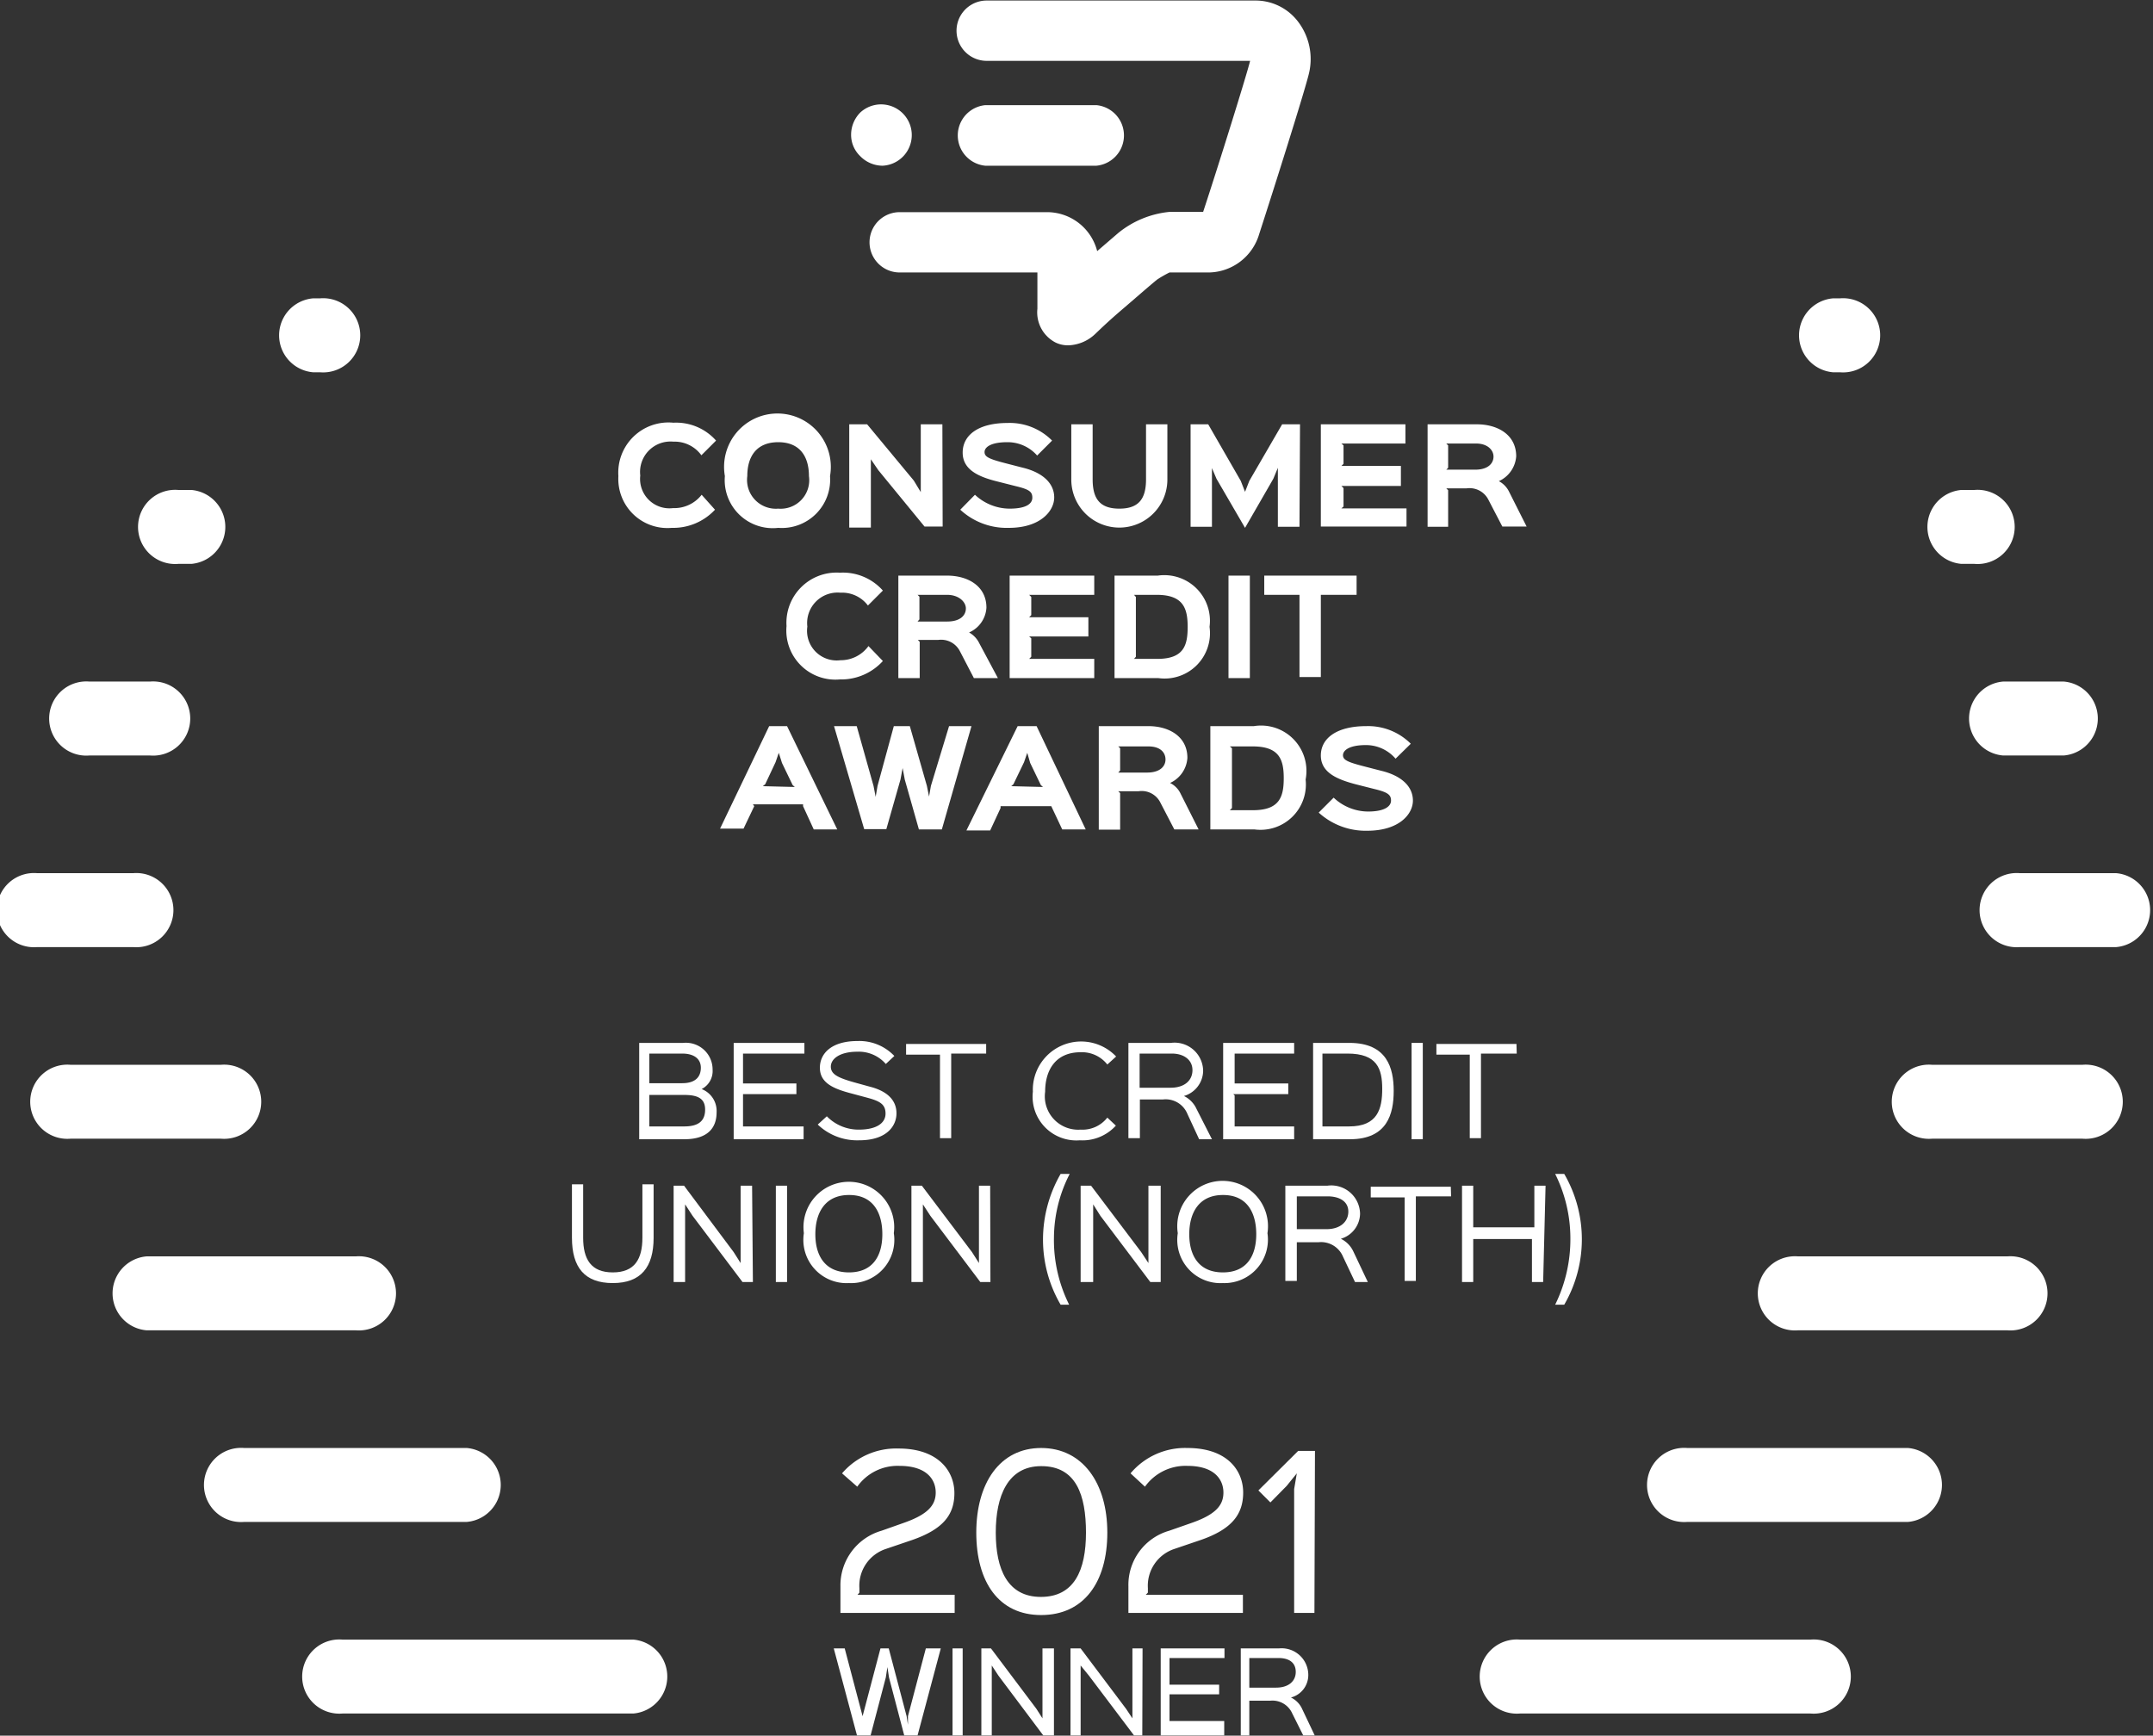 <svg xmlns="http://www.w3.org/2000/svg" id="Layer_1" data-name="Layer 1" viewBox="0 0 80.67 65.04"><rect x="0" y="0" width="80.67" height="65.04" fill="#333333" stroke="none"/><path d="M78.35,81H67.46a1.39,1.39,0,1,1,0-2.77H78.35a1.39,1.39,0,1,1,0,2.77Z" transform="translate(-10.51 -16.79)" fill="#fff"></path><path d="M82,73.82H73.73a1.39,1.39,0,1,1,0-2.77H82a1.39,1.39,0,0,1,0,2.77Z" transform="translate(-10.51 -16.79)" fill="#fff"></path><path d="M85.72,66.64H77.88a1.39,1.39,0,1,1,0-2.77h7.84a1.39,1.39,0,1,1,0,2.77Z" transform="translate(-10.51 -16.79)" fill="#fff"></path><path d="M88.54,59.46H82.9a1.39,1.39,0,1,1,0-2.77h5.64a1.39,1.39,0,1,1,0,2.77Z" transform="translate(-10.51 -16.79)" fill="#fff"></path><path d="M89.8,52.28H86.19a1.39,1.39,0,1,1,0-2.77H89.8a1.39,1.39,0,0,1,0,2.77Z" transform="translate(-10.51 -16.79)" fill="#fff"></path><path d="M87.84,45.1H85.56a1.39,1.39,0,0,1,0-2.77h2.28a1.39,1.39,0,0,1,0,2.77Z" transform="translate(-10.51 -16.79)" fill="#fff"></path><path d="M84.5,37.92H84a1.39,1.39,0,0,1,0-2.77h.49a1.39,1.39,0,1,1,0,2.77Z" transform="translate(-10.51 -16.79)" fill="#fff"></path><path d="M79.45,30.74h-.26a1.39,1.39,0,0,1,0-2.77h.26a1.39,1.39,0,1,1,0,2.77Z" transform="translate(-10.51 -16.79)" fill="#fff"></path><path d="M34.24,81H23.34a1.39,1.39,0,1,1,0-2.77h10.9a1.39,1.39,0,0,1,0,2.77Z" transform="translate(-10.51 -16.79)" fill="#fff"></path><path d="M28,73.82H19.66a1.39,1.39,0,1,1,0-2.77H28a1.39,1.39,0,0,1,0,2.77Z" transform="translate(-10.51 -16.79)" fill="#fff"></path><path d="M23.81,66.64H16a1.39,1.39,0,0,1,0-2.77h7.84a1.39,1.39,0,1,1,0,2.77Z" transform="translate(-10.51 -16.79)" fill="#fff"></path><path d="M18.79,59.46H13.15a1.39,1.39,0,1,1,0-2.77h5.64a1.39,1.39,0,1,1,0,2.77Z" transform="translate(-10.51 -16.79)" fill="#fff"></path><path d="M15.5,52.28H11.9a1.39,1.39,0,1,1,0-2.77h3.6a1.39,1.39,0,1,1,0,2.77Z" transform="translate(-10.51 -16.79)" fill="#fff"></path><path d="M16.13,45.1H13.86a1.39,1.39,0,1,1,0-2.77h2.27a1.39,1.39,0,1,1,0,2.77Z" transform="translate(-10.51 -16.79)" fill="#fff"></path><path d="M17.68,37.92h-.49a1.39,1.39,0,1,1,0-2.77h.49a1.39,1.39,0,0,1,0,2.77Z" transform="translate(-10.51 -16.79)" fill="#fff"></path><path d="M22.5,30.74h-.26a1.39,1.39,0,0,1,0-2.77h.26a1.39,1.39,0,1,1,0,2.77Z" transform="translate(-10.51 -16.79)" fill="#fff"></path><path d="M43.58,23h0a1.15,1.15,0,1,0-.83-2,1.18,1.18,0,0,0-.35.82,1.1,1.1,0,0,0,.33.81A1.18,1.18,0,0,0,43.58,23Z" transform="translate(-10.51 -16.79)" fill="#fff"></path><g id="Layer_2" data-name="Layer 2"><g id="Glass"><path d="M59.55,19.56c-.16.67-1.34,4.4-1.86,6A2,2,0,0,1,55.82,27H54.33a4.37,4.37,0,0,0-.47.27c-.34.28-.84.72-1.32,1.13s-.78.7-1,.91a1.53,1.53,0,0,1-1,.42,1.07,1.07,0,0,1-.47-.1,1.27,1.27,0,0,1-.69-1.27c0-.25,0-.58,0-.91V27H44.22a1.13,1.13,0,1,1,0-2.26h5.51a1.94,1.94,0,0,1,1.89,1.46l.79-.68a3.59,3.59,0,0,1,1.92-.79h1.26c.59-1.79,1.64-5.16,1.76-5.66H47.48a1.13,1.13,0,1,1,0-2.26h10.1a2,2,0,0,1,1.55.77A2.31,2.31,0,0,1,59.55,19.56Z" transform="translate(-10.51 -16.79)" fill="#fff"></path></g></g><g id="Purple_line_1" data-name="Purple line 1"><path d="M51.59,23H47.43a1.14,1.14,0,0,1,0-2.27h4.16a1.14,1.14,0,0,1,0,2.27Z" transform="translate(-10.51 -16.79)" fill="#fff"></path></g><path d="M36.15,59.48H34.46V55.87h1.65a1,1,0,0,1,1.1,1,.76.76,0,0,1-.41.73h0a.88.88,0,0,1,.56.87C37.36,59.08,37,59.48,36.15,59.48Zm-.08-3.21H34.84l0,0v1.06l0,.05h1.23c.52,0,.7-.26.7-.58S36.53,56.27,36.07,56.27Zm.08,1.55H34.84l0,0V59l0,0h1.31c.56,0,.78-.23.78-.63S36.68,57.82,36.15,57.82Z" transform="translate(-10.51 -16.79)" fill="#fff"></path><path d="M40.62,59.48H38V55.87h2.65v.4H38.35l0,0v1.12l0,0h2v.4h-2l0,.05V59l0,0h2.27Z" transform="translate(-10.51 -16.79)" fill="#fff"></path><path d="M42.7,59.52a2.14,2.14,0,0,1-1.55-.59l.34-.31a1.66,1.66,0,0,0,1.2.5c.67,0,1-.25,1-.6s-.21-.47-.7-.6l-.67-.18c-.66-.18-1.09-.41-1.09-.94s.43-1,1.41-1a1.81,1.81,0,0,1,1.38.56l-.32.3a1.34,1.34,0,0,0-1.06-.46c-.67,0-1,.27-1,.56s.28.42.88.59l.58.16c.71.18,1,.55,1,1S43.76,59.52,42.7,59.52Z" transform="translate(-10.51 -16.79)" fill="#fff"></path><path d="M47.46,56.27H46.15l0,0v3.17h-.42V56.31l0,0H44.46v-.4h3Z" transform="translate(-10.51 -16.79)" fill="#fff"></path><path d="M52,56.68a1.21,1.21,0,0,0-1-.46c-.94,0-1.33.67-1.33,1.48A1.25,1.25,0,0,0,51,59.12a1.18,1.18,0,0,0,1-.45l.32.3a1.69,1.69,0,0,1-1.35.55,1.64,1.64,0,0,1-1.76-1.82,1.81,1.81,0,0,1,3.12-1.32Z" transform="translate(-10.51 -16.79)" fill="#fff"></path><path d="M55.92,59.48h-.48L55,58.53a.88.88,0,0,0-.92-.54h-.86l0,0v1.45h-.43V55.87h1.59a1.07,1.07,0,0,1,1.21,1.06,1,1,0,0,1-.72.93h0a1,1,0,0,1,.47.48Zm-1.5-3.21H53.21l0,0v1.23l0,.05h1.16c.52,0,.82-.27.82-.66S54.86,56.27,54.42,56.27Z" transform="translate(-10.51 -16.79)" fill="#fff"></path><path d="M59,59.48H56.34V55.87H59v.4H56.72l.05,0v1.12l-.05,0h2.06v.4H56.72l.05.05V59l-.05,0H59Z" transform="translate(-10.51 -16.79)" fill="#fff"></path><path d="M61.09,59.48H59.71V55.87h1.36c1.41,0,1.66.94,1.66,1.8S62.49,59.48,61.09,59.48ZM61,56.27h-.94l0,0V59l0,0h1c1.07,0,1.24-.66,1.24-1.41S62.11,56.27,61,56.27Z" transform="translate(-10.51 -16.79)" fill="#fff"></path><path d="M63.82,59.48H63.4V55.87h.42Z" transform="translate(-10.51 -16.79)" fill="#fff"></path><path d="M67.34,56.27H66l0,0v3.17h-.42V56.31l0,0H64.33v-.4h3Z" transform="translate(-10.51 -16.79)" fill="#fff"></path><path d="M35,63.17c0,1.11-.48,1.7-1.53,1.7s-1.53-.58-1.53-1.7v-2h.42v2c0,.8.29,1.3,1.11,1.3s1.11-.5,1.11-1.3v-2H35Z" transform="translate(-10.51 -16.79)" fill="#fff"></path><path d="M38.72,64.83h-.39l-1.87-2.48-.28-.43h0v2.91h-.43V61.22h.39L38,63.71l.26.41h0v-2.9h.43Z" transform="translate(-10.51 -16.79)" fill="#fff"></path><path d="M40,64.83h-.42V61.22H40Z" transform="translate(-10.51 -16.79)" fill="#fff"></path><path d="M42.32,64.87A1.62,1.62,0,0,1,40.63,63,1.7,1.7,0,1,1,44,63,1.62,1.62,0,0,1,42.32,64.87Zm0-3.3c-.9,0-1.26.67-1.26,1.47s.36,1.43,1.26,1.43,1.25-.63,1.25-1.43S43.23,61.57,42.33,61.57Z" transform="translate(-10.51 -16.79)" fill="#fff"></path><path d="M47.62,64.83h-.38l-1.87-2.48-.28-.43h0v2.91h-.43V61.22h.39l1.88,2.49.26.41h0v-2.9h.42Z" transform="translate(-10.51 -16.79)" fill="#fff"></path><path d="M50.25,65.68a4.83,4.83,0,0,1-.66-2.45,4.93,4.93,0,0,1,.66-2.45h.34A5.28,5.28,0,0,0,50,63.17a5.42,5.42,0,0,0,.57,2.51Z" transform="translate(-10.51 -16.79)" fill="#fff"></path><path d="M54,64.83h-.39l-1.87-2.48-.27-.43h0v2.91H51V61.22h.39l1.88,2.49.27.41h0v-2.9H54Z" transform="translate(-10.51 -16.79)" fill="#fff"></path><path d="M56.33,64.87A1.62,1.62,0,0,1,54.64,63,1.7,1.7,0,1,1,58,63,1.63,1.63,0,0,1,56.33,64.87Zm0-3.3c-.9,0-1.26.67-1.26,1.47s.36,1.43,1.26,1.43,1.25-.63,1.25-1.43S57.24,61.57,56.34,61.57Z" transform="translate(-10.51 -16.79)" fill="#fff"></path><path d="M61.76,64.83h-.48l-.45-.95a.89.89,0,0,0-.92-.54h-.86l.05,0v1.45h-.43V61.22h1.58a1.08,1.08,0,0,1,1.22,1.06,1,1,0,0,1-.72.93h0a1,1,0,0,1,.47.48Zm-1.51-3.21h-1.2l.05,0v1.23l-.05,0h1.16c.52,0,.82-.28.82-.66S60.7,61.62,60.25,61.62Z" transform="translate(-10.51 -16.79)" fill="#fff"></path><path d="M64.88,61.62H63.56l0,0v3.17h-.42V61.66l0,0H61.87v-.4h3Z" transform="translate(-10.51 -16.79)" fill="#fff"></path><path d="M68.33,64.83h-.42V63.27l0-.05h-2.2l0,.05v1.56h-.42V61.22h.42v1.56l0,0H68l0,0V61.22h.42ZM68,63.22h0Z" transform="translate(-10.51 -16.79)" fill="#fff"></path><path d="M69.12,65.68h-.34a5.55,5.55,0,0,0,.57-2.51,5.41,5.41,0,0,0-.57-2.39h.34a4.88,4.88,0,0,1,0,4.9Z" transform="translate(-10.51 -16.79)" fill="#fff"></path><path d="M37.3,35.89a2.14,2.14,0,0,1-1.62.68,1.84,1.84,0,0,1-2-1.94,1.88,1.88,0,0,1,2.06-2,2,2,0,0,1,1.6.67l-.55.55a1.24,1.24,0,0,0-1.05-.51,1.14,1.14,0,0,0-1.24,1.27,1.1,1.1,0,0,0,1.23,1.22,1.3,1.3,0,0,0,1.07-.5Z" transform="translate(-10.51 -16.79)" fill="#fff"></path><path d="M39.67,36.57a1.8,1.8,0,0,1-2-1.94,2,2,0,1,1,3.94,0A1.81,1.81,0,0,1,39.67,36.57Zm0-3.21c-.81,0-1.16.53-1.16,1.27a1.08,1.08,0,0,0,1.16,1.22,1.07,1.07,0,0,0,1.15-1.22C40.82,33.91,40.49,33.36,39.67,33.36Z" transform="translate(-10.51 -16.79)" fill="#fff"></path><path d="M45.83,36.52h-.68l-1.73-2.11L43.14,34h0v2.56h-.81V32.69H43l1.75,2.11.26.43h0V32.69h.81Z" transform="translate(-10.51 -16.79)" fill="#fff"></path><path d="M48.31,36.57a2.56,2.56,0,0,1-1.82-.68l.55-.56a1.91,1.91,0,0,0,1.3.52c.63,0,.85-.19.85-.41s-.11-.31-.61-.43l-.71-.18c-.68-.17-1.29-.43-1.29-1.08s.58-1.11,1.68-1.11a2.23,2.23,0,0,1,1.67.66l-.56.56a1.47,1.47,0,0,0-1.12-.5c-.62,0-.85.19-.85.37s.17.26.79.42l.62.16c.8.19,1.2.61,1.2,1.12S49.49,36.57,48.31,36.57Z" transform="translate(-10.51 -16.79)" fill="#fff"></path><path d="M54.25,34.76a1.8,1.8,0,1,1-3.6,0V32.69h.8v2.06c0,.73.27,1.1,1,1.1s1-.37,1-1.1V32.69h.8Z" transform="translate(-10.51 -16.79)" fill="#fff"></path><path d="M59.2,36.53h-.81V34.32h0l-.17.41-1.06,1.84h0l-1.07-1.84-.17-.4h0v2.2h-.8V32.69h.66L57,34.81l.16.41h0l.16-.41,1.23-2.12h.67Z" transform="translate(-10.51 -16.79)" fill="#fff"></path><path d="M63.21,36.52H60V32.69h3.17v.72H60.77l.08.07v.69l-.08.08H63V35H60.77l.08.08v.69l-.08.07h2.44Z" transform="translate(-10.51 -16.79)" fill="#fff"></path><path d="M67.71,36.52H66.8l-.52-1a.79.79,0,0,0-.82-.43H64.7l.07.07v1.37H64V32.69h1.85c.76,0,1.47.38,1.47,1.2a1.11,1.11,0,0,1-.65.93h0a.89.89,0,0,1,.38.39Zm-1.89-3.11H64.7l.07.07v.84l-.07.07h1.08c.49,0,.69-.24.69-.49S66.24,33.41,65.82,33.41Z" transform="translate(-10.51 -16.79)" fill="#fff"></path><path d="M43.59,41.56a2.11,2.11,0,0,1-1.61.69,1.84,1.84,0,0,1-2-2,1.88,1.88,0,0,1,2-2,2,2,0,0,1,1.61.67l-.56.56A1.21,1.21,0,0,0,42,39a1.14,1.14,0,0,0-1.24,1.27A1.11,1.11,0,0,0,42,41.53,1.28,1.28,0,0,0,43.05,41Z" transform="translate(-10.51 -16.79)" fill="#fff"></path><path d="M47.9,42.2H47l-.52-1a.79.79,0,0,0-.82-.43h-.76l.07.07V42.2h-.8V38.36H46c.76,0,1.47.38,1.47,1.2a1.08,1.08,0,0,1-.65.93h0a.92.92,0,0,1,.38.4ZM46,39.08H44.89l.07.07V40l-.07.08H46c.5,0,.7-.24.7-.49S46.43,39.08,46,39.08Z" transform="translate(-10.51 -16.79)" fill="#fff"></path><path d="M51.51,42.2H48.34V38.36h3.17v.72H49.07l.08.08v.68l-.08.08h2.22v.72H49.07l.08.07v.69l-.08.08h2.44Z" transform="translate(-10.51 -16.79)" fill="#fff"></path><path d="M53.91,42.2H52.27V38.36h1.62a1.71,1.71,0,0,1,1.94,1.92A1.7,1.7,0,0,1,53.91,42.2Zm-.06-3.12H53l.07.08V41.4l-.07.08h.87c1,0,1.14-.51,1.14-1.2S54.85,39.08,53.85,39.08Z" transform="translate(-10.51 -16.79)" fill="#fff"></path><path d="M57.34,42.2h-.8V38.36h.8Z" transform="translate(-10.51 -16.79)" fill="#fff"></path><path d="M61.34,39.08H60l0,.08v3h-.8v-3l0-.08H57.88v-.72h3.46Z" transform="translate(-10.51 -16.79)" fill="#fff"></path><path d="M41.88,47.87H41L40.6,47l0-.07H38.72l.05.07-.4.84h-.88L39.33,44H40Zm-1.59-1.59-.08-.07-.4-.83L39.69,45h0l-.12.35-.39.83-.09.07Z" transform="translate(-10.51 -16.79)" fill="#fff"></path><path d="M46.91,44,45.8,47.87h-.86L44.41,46l-.08-.43h0l-.08.43-.53,1.86h-.83L41.76,44h.85l.63,2.24.08.41h0l.07-.41L44,44h.6l.64,2.24.08.4h0l.07-.4L46.07,44Z" transform="translate(-10.51 -16.79)" fill="#fff"></path><path d="M51.19,47.87h-.88L49.9,47,50,47H48l0,.07-.39.84h-.89L48.64,44h.71Zm-1.6-1.59-.08-.07-.4-.83L49,45h0l-.12.35-.4.83-.08.07Z" transform="translate(-10.51 -16.79)" fill="#fff"></path><path d="M55.42,47.87h-.91l-.52-1a.78.78,0,0,0-.82-.43h-.76l.07.07v1.37h-.8V44h1.86c.76,0,1.46.38,1.46,1.19a1.11,1.11,0,0,1-.65.94h0a.85.85,0,0,1,.39.39Zm-1.88-3.11H52.41l.07.07v.83l-.07.08h1.08c.49,0,.69-.24.69-.49S54,44.76,53.54,44.76Z" transform="translate(-10.51 -16.79)" fill="#fff"></path><path d="M57.51,47.87H55.86V44h1.63A1.7,1.7,0,0,1,59.43,46,1.7,1.7,0,0,1,57.51,47.87Zm-.06-3.11h-.86l.08.07v2.24l-.08.08h.87c1,0,1.15-.51,1.15-1.2S58.45,44.76,57.45,44.76Z" transform="translate(-10.51 -16.79)" fill="#fff"></path><path d="M61.74,47.92a2.61,2.61,0,0,1-1.82-.68l.56-.56a1.89,1.89,0,0,0,1.29.52c.63,0,.86-.2.86-.41s-.11-.31-.61-.43l-.71-.18C60.63,46,60,45.75,60,45.1S60.6,44,61.7,44a2.26,2.26,0,0,1,1.67.66l-.57.56a1.46,1.46,0,0,0-1.11-.51c-.63,0-.86.2-.86.38s.18.26.8.42l.62.16c.8.19,1.2.61,1.2,1.12S62.93,47.92,61.74,47.92Z" transform="translate(-10.51 -16.79)" fill="#fff"></path><path d="M44.71,74.49l-1,.34a1.45,1.45,0,0,0-1,1.47v.17l-.07.08h3.64v.68H42l0-1a2.13,2.13,0,0,1,1.54-2.08l.82-.29c.89-.31,1.21-.65,1.21-1.14s-.34-1-1.36-1a1.85,1.85,0,0,0-1.58.78L42.06,72a2.67,2.67,0,0,1,2.12-.93c1.49,0,2.09.85,2.09,1.67S45.84,74.09,44.71,74.49Z" transform="translate(-10.51 -16.79)" fill="#fff"></path><path d="M49.52,77.31c-1.59,0-2.43-1.24-2.43-3.09s.88-3.17,2.43-3.17S52,72.36,52,74.22,51.12,77.31,49.52,77.31Zm0-5.58c-1.25,0-1.7,1.12-1.7,2.49s.44,2.41,1.69,2.41,1.69-1,1.69-2.41S50.83,71.73,49.53,71.73Z" transform="translate(-10.51 -16.79)" fill="#fff"></path><path d="M55.52,74.49l-1,.34a1.45,1.45,0,0,0-1,1.47c0,.06,0,.12,0,.17l-.08.08h3.64v.68H52.79v-1a2.11,2.11,0,0,1,1.53-2.08l.83-.29c.89-.31,1.2-.65,1.2-1.14s-.34-1-1.35-1a1.87,1.87,0,0,0-1.59.78L52.87,72A2.67,2.67,0,0,1,55,71.05c1.5,0,2.09.85,2.09,1.67S56.66,74.09,55.52,74.49Z" transform="translate(-10.51 -16.79)" fill="#fff"></path><path d="M59.76,77.23H59V72.59L59.1,72h0l-.38.47-.61.62-.45-.45,1.49-1.48h.63Z" transform="translate(-10.51 -16.79)" fill="#fff"></path><path d="M45.76,78.56l-.87,3.26h-.5l-.57-2.17-.06-.39h0l-.06.39-.57,2.17h-.51l-.87-3.26h.41l.67,2.54,0,.32h0l0-.32.67-2.54h.31l.67,2.54.05.32h0l0-.32.67-2.54Z" transform="translate(-10.51 -16.79)" fill="#fff"></path><path d="M46.58,81.82H46.2V78.56h.38Z" transform="translate(-10.51 -16.79)" fill="#fff"></path><path d="M50,81.82H49.6l-1.68-2.24-.25-.38h0v2.62h-.39V78.56h.36l1.7,2.26.23.36h0V78.56H50Z" transform="translate(-10.51 -16.79)" fill="#fff"></path><path d="M53.31,81.82H53l-1.69-2.24L51,79.2h0v2.62h-.38V78.56H51l1.7,2.26.24.36h0V78.56h.38Z" transform="translate(-10.51 -16.79)" fill="#fff"></path><path d="M56.38,81.82H54V78.56h2.39v.36H54.33l0,0v1l0,0h1.86v.36H54.33l0,0v1l0,0h2.05Z" transform="translate(-10.51 -16.79)" fill="#fff"></path><path d="M59.77,81.82h-.43L58.93,81a.81.81,0,0,0-.83-.48h-.78l0,0v1.3H57V78.56h1.43a1,1,0,0,1,1.1,1,.87.87,0,0,1-.65.84h0a.87.87,0,0,1,.42.43Zm-1.36-2.9H57.32l0,0v1.11l0,0h1c.47,0,.74-.24.74-.59S58.81,78.92,58.41,78.92Z" transform="translate(-10.51 -16.79)" fill="#fff"></path></svg>